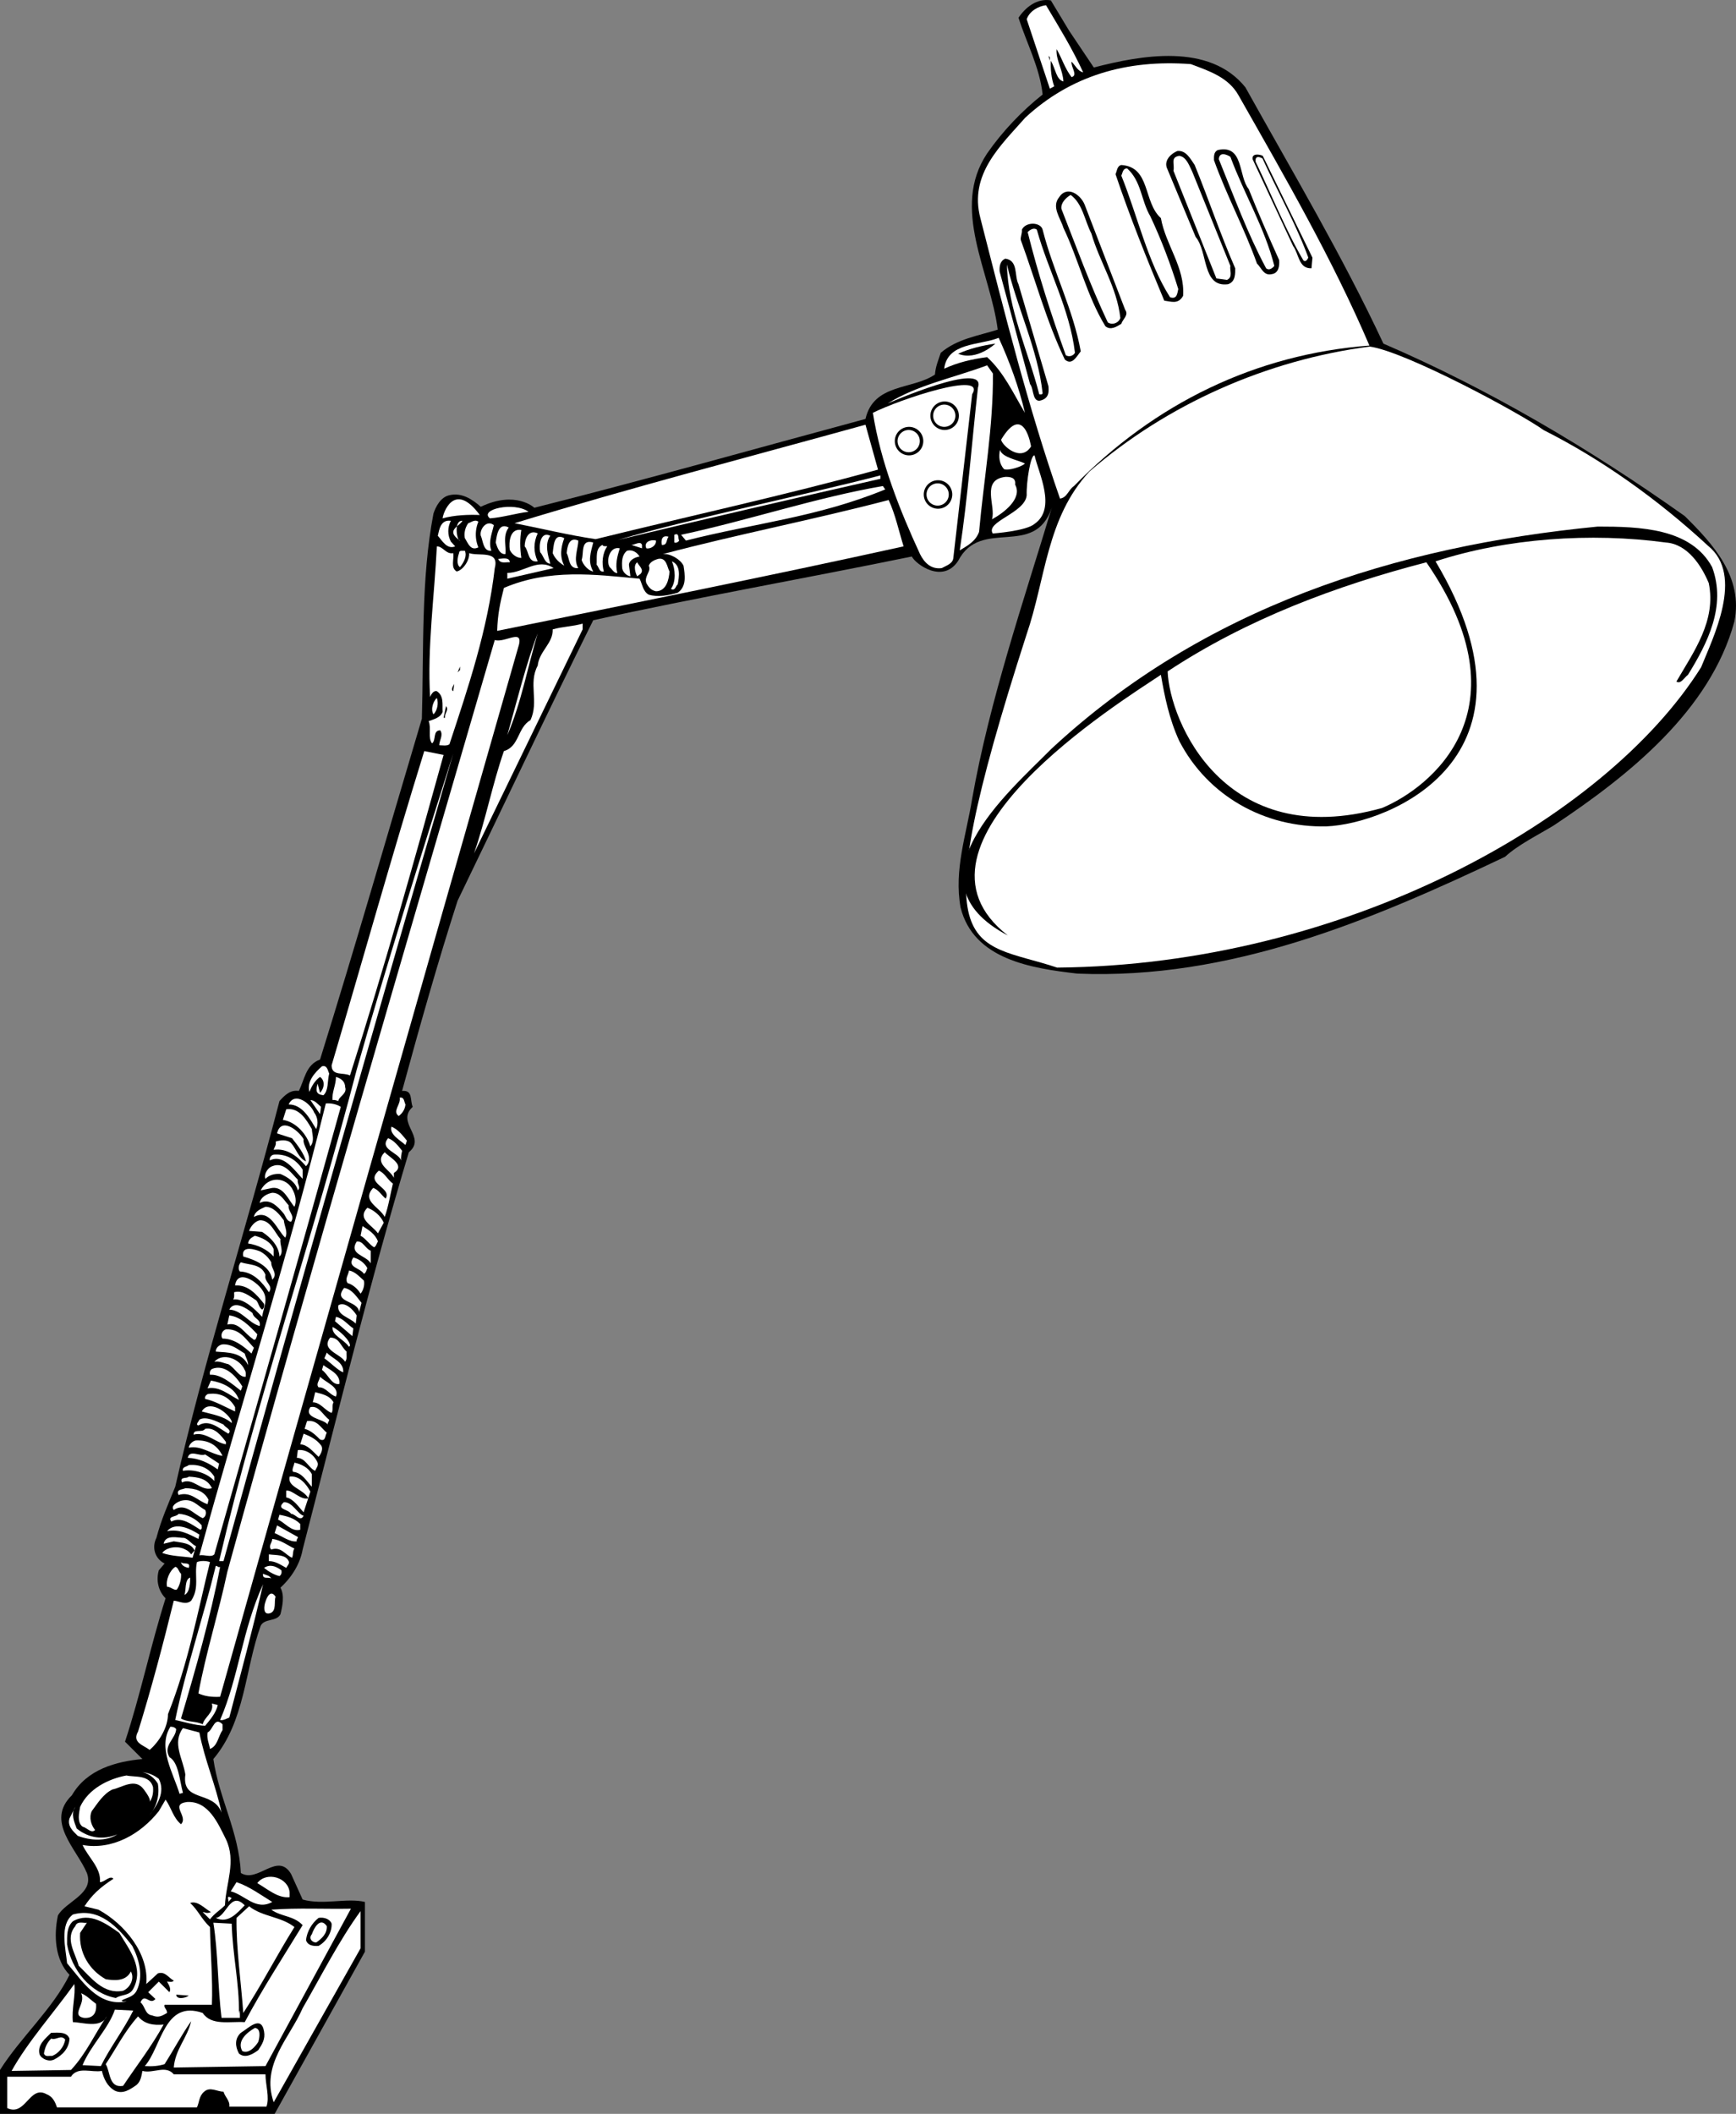 <svg xmlns="http://www.w3.org/2000/svg" width="359.645" height="437.878"><rect width="100%" height="100%" fill="#808080" stroke="none"/><path d="m221.5 6.378 5.102 7.602c9.699-2.5 23.898-5.2 31.398 4.098 9.8 17.601 20.102 34.902 28.602 53.101 21.796 9.399 42.5 21.602 62.398 35.7 5.898 5.8 12.2 12.699 10.3 21.902-5 18.398-21.902 31.898-37.402 42.199-3.097 1.898-7.398 4-10.097 6.5-28 13.3-57 25.5-88.602 24.2-9.5-1.102-21.5-2.9-24.199-13.7-1.398-7.8 1.2-15.102 2.398-22.5 3.602-20.402 10.704-41.102 16.5-60.3-3.597 10.6-14.699 1.898-19.398 11-3.168 4.831-8.8.698-9.602-.9-21.398 4.4-44.699 8.5-66 13.2-9.597 19.3-18.699 38.7-28.097 58.098-4.102 12.703-7.903 26.203-11.5 39.402 2.3-.2 1.597 1.898 2.199 3.3-3.602 3.298 3 6.298-.8 9.4-8.098 27-14.7 54.1-22 82.3-.5 2.8-2.098 5.598-4.598 7.898.898 1.602.398 3.903 0 5.5-.801 1.602-3.301.801-4.102 2.403-3.3 9.199-3.2 19.797-9.8 27.597 1.198 8.2 5.3 15.102 5.698 23.602 3.5 2.2 7.602-4.5 10.403.2l2.398 5.3c4.2 1.2 9.2-.402 12.903.5v10.3l-18.704 33.598H0v-9.097c4.3-6.801 10.898-12.602 14.398-19.703-3-3.098-3.296-8.098-2.398-12.297 1.602-2.903 7.602-4.5 6-8.801-2.102-5-8.7-10.7-3.102-16.102 3.102-5.398 9.204-7 14.602-7.5l-3.602-3.597c3.204-9.703 5.301-19.903 8.403-29.703-1.5-1.5-2-3.7-1.403-5.797l1.204-1.403c-2-1-2.704-3.3-1.704-5.3 1-3.797 2.403-6.899 3.903-10.598 6-26.402 14.699-53.3 21.597-79.902 1-1.098 2.204-2.399 4-2.098 1.204-2.3 1.403-5.402 4.403-6.5 7.3-23.402 14.097-47.102 21.097-70.602.403-14-.199-29 2.403-42.5.5-1.5 1.5-3.398 3.3-3.8 2.5-.598 4.7.8 6.5 2.402 7.231-3.469 11.098.2 11.098.2 23-5.802 46-12.302 68.602-18.4 1.699-7.402 9.699-6 14.398-9.202.102-1.598.7-3 1.2-4.5 3.402-2.899 7.703-3.5 11.8-4.797-1.5-11.903-9.8-25.102-2.199-36.5 3.2-4.602 7.2-8.801 11.5-12.203-.602-5.598-3.3-10.598-5-15.899 1.398-2.101 3.8-4.101 6.7-3.601l3.8 6.3"/><path fill="#fff" d="M216.7 1.078c2.8 4.703 5.402 8.902 7.698 13.902-1.097-.2-1.597-1.402-2.398-2.2-.2 1.098 1.398 2.798 0 3.2-1.398-1.8-2-3.902-3.102-5.8-.199 2.198 1.301 4.3 1.403 6.698-1.5-.398-1.602-2.597-2.602-4.3-.097 1.601.102 3.703.7 5.3l-.899.5-4.8-14.398c.6-1.7 2.402-2.7 4-2.902"/><path d="m217.5 12.578-.3-1 .3.3zm0 0"/><path fill="#fff" d="M256.602 19.78c9.597 16.9 19.5 34 27.097 51.798-23.597 1.8-44.5 12-61.199 29.101-1.2.8-1.398 2.399-2.898 2.602-6.602-18.903-11.5-38.5-16.5-58.102-2.403-9.101 4.296-15.101 9.296-20.8 9.403-8.7 21-12.098 34.301-11.098 3.7 1.398 7.801 2.699 9.903 6.5"/><path d="M258.7 39.18c1.902 4.8 4.1 9.8 6.3 14.698.102 1.2-.102 2.7-1.5 2.903-1.7.398-2.102-1.203-3.102-2.203-2.597-7.297-6.296-14.098-8.898-21.399 0-.7-.102-1.7.8-2.101 5.4-1.2 4.2 5.402 6.4 8.101m-11.2-4.999c2.898 7.1 5.3 14.3 8.398 21.398 0 1 .102 2.8-1.5 3.3-5.398.7-4.097-6.699-6.699-9.8l-6-14.399c-.5-1.601 1-2.898 2.2-3.398 1.8-.203 2.703 1.597 3.601 2.898"/><path fill="#fff" d="M254.898 32.48C257.7 40.078 262 47.18 264 55.078c-.398.5-1.102 1-1.7.5-3.902-7.297-6.698-15-9.8-22.598.102-1.602 1.602-1 2.398-.5"/><path d="m271.898 53.378-.199 2.2c-2.699.101-2.597-3-3.8-4.598l-8.399-18c-.2-1.3 1.5-1 2.102-.7l10.296 21.098"/><path fill="#fff" d="m247 35.578 7.898 19.5c-.199.902.602 2.3-.699 2.902l-2.199-.3-8.898-22.302c.296-1.398-.704-2.8 1.199-3.097 1.5.199 2.097 2.097 2.699 3.297"/><path d="M240.5 45.18c1 5.6 5 10.198 4.602 16.1-1 1.798-2.403 1.2-3.903 1-3.597-8.6-7.097-17.3-10.097-26.202.296-.598.296-1.7 1.199-1.899 6.097.399 4.5 7.7 8.199 11"/><path fill="#fff" d="M238.3 44.78c2.302 4.9 4.2 9.9 5.802 15.098-.204.801-.204 2.2-1.704 1.7-4.699-7.399-6.699-16.797-10.097-25.2.3-.597.3-1.5 1.199-1.5 3 2.7 2.898 6.7 4.8 9.903"/><path d="m224.7 42.378 8.402 21.801c.796 1.102-.5 1.899-.801 2.899-1 .601-2.2 1.402-3.301.5-3.898-6.399-5.5-13.7-8.7-20.399-.6-2-2.5-4.3-.902-6.3 1.704-2.598 4.5-.5 5.301 1.5"/><path fill="#fff" d="M226.102 48.378c1.699 5.903 5.296 11.102 6 17.5-.403 1.102-1.704 1.5-2.602.903-3.602-7.602-6.5-15.602-9.602-23.5-.199-1.203.903-2.301 1.903-2.903 2.5 1.801 2.898 5.301 4.3 8"/><path d="M216 47.578c2.2 8.703 6.3 16.402 7.898 25.203-.898 1.097-1.796 3-3.296 1.699-3.801-7.902-6.102-16.5-9.102-24.7-.2-.5.3-1.402.2-2.202.8-1.7 3.902-1.598 4.3 0"/><path fill="#fff" d="M214.8 47.578c2.4 8.601 6.802 16.402 7.9 25.5-.4.703-1.302.902-1.9.5-3.1-8.598-5.698-16.7-7.902-25.5.5-.5 1.301-1 1.903-.5"/><path d="m211 58.878 6.2 21.102c.1 1.098.1 2.098-.9 2.7-2.6 1.398-2-2.102-2.902-3.102l-6.296-23.297c-.102-1.102.097-2.301 1.199-2.703 2.699.402 1.8 3.601 2.699 5.3"/><path fill="#fff" d="M216 81.48c-.102.3-.5.2-.7.2-2.3-9-6.5-17.602-6.698-26.9 2.097 9 6.398 17.5 7.398 26.7m-3.668 4.031c-2.398-4-4.332-8.332-7.832-11.531-3.102.398-6.102 1.098-8.898 2.398.699-5.5 7.296-4.8 11.296-6.398 2.204 4.8 4.235 10.332 5.434 15.531"/><path d="M198.5 73.28c2.398-1.1 5-1.702 7.7-2.1 0 0-3.868 3.667-7.7 2.1"/><path fill="#fff" d="M319.781 89.085c11.903 6 23.5 14.204 34.102 24 7.535 6.133.933 19.133-1.465 25.133C332.5 169.93 278.25 199.93 219 200.43c-18-6-28.5-.25-6.348-68.941 4-11.602 4.13-24.2 13.032-33.801 16-13.898 36.734-23.133 58.097-25.898 7.602 1.097 31.301 13.898 36 17.296M205.7 77.378c.1 11-1.868 21.7-2.868 32.801-.7 1.899-2.2 2.735-4 3.832 1.7-11.199 2.469-22.133 3.77-33.73 1.898-5.77-18.704 3.297-18.704 3.297 6.102-3.797 13.301-5.2 20.602-7.899l1.2 1.7"/><path fill="#fff" d="m201.398 81.68-3.898 33.898c-.102 1.203-1.5 1.601-2.398 2.101-2.204.3-3.602-1.101-4.5-2.898-4.204-9.102-8.168-19.07-9.77-29.27 5.602-2.8 23.668-8.832 20.566-3.832m12.204 10.801c-2.102 3.367-6-.2-6.204-1.402 4.77-7.899 6.204 1.402 6.204 1.402m-31.704 4.8c-19.296 5.298-39 9.598-58.5 14.4-5.5-.802-11.199-2.2-16.796-3.302 24.199-7.398 48.5-13.699 72.699-20.398l2.597 9.3m30.434-1.269c-.5.602-3.434 1.567-4.332 1.168-1-1.101-1.133-2.601-.832-4 .398 1.602 3.863 2.133 5.164 2.832m-6.664 14.5c-1.566-2.465 6.73-4.23 7.031-7.933-.097-2.7.832-8.532 1.633-8.23.8 3.597 4.602 10.964 0 14.163-1.7 1.5-8.664 2-8.664 2m-23.27-11.331c-15.5 3.5-38.597 8.866-54.398 12.667 15-4.402 39-9.367 54.398-13.367v.7"/><path fill="#fff" d="M210.3 100.378c1.598 2.903-2.402 5.903-4.8 7.2.898-2.7-2.398-8.2 2.8-8.797.9 0 2.2.066 2 1.597m-26.902 1c-14.097 5.801-27.199 7-41.296 10.602l-1-1.2c14-3 27.898-7.702 41.796-10.1l.5.698m.704 2.2c1.398 3 2.097 6.402 3.097 9.601-28.097 6.2-56.097 11.8-84.199 17.5.102-3.398.602-5.8 1.398-8.898 9.403-4 18.704-2.801 28.102-1.903.5.903.7 2.7 1.898 3.301 2 .602 4.204.102 6-.398 1.903-1.301 1.5-3.703 1.204-5.602-.602-1.3-2.801-2.601-4.301-2.398 15.5-4.102 31.097-7.102 46.8-11.203m-84.703 3.102c-2.199-.102-5.296 0-7.699.698 0-.8 2.301-8.03 7.7-.699m10.101-.668c-2.5.301-5.398 1.168-8 1.367-2.332-1.867 5-3.53 8-1.367m-16.102 1.867c-.699 1.403-.699 2.903 0 4.301l.903 1c-1.7.7-2.7-1.2-3.602-2.2.301-1.3.602-3.401 2.7-3.1"/><path fill="#fff" d="M95.8 107.878c-.6 1.2-3.632 1.97-.5 4.102-.6.2-1.402-4.2.5-4.102m3.302.2a6.924 6.924 0 0 0 0 5.3c-1.602.801-2.102-.8-2.801-1.898-.2-1.2.097-2.2.699-3.102.5-.097 1.398-.898 2.102-.3m3.198.702c-.3 1.5-1.198 3.5-.5 5.298-1.698.203-1.698-2-2.198-3.098-.301-1.3 1.199-3.402 2.699-2.2m3.097.5c-1.296 1.7-.5 3.7-.699 5.5-1.199.098-1.699-1.402-2-2.402.2-1.3.5-4.3 2.7-3.097"/><path d="M354.7 117.48c3 8.098-1 15.8-5 22.3-.802.598-1.5 2-2.4 1.4 3.598-6.2 8.302-12.602 6.7-20.4-1.5-3.6-4.398-8.1-8.898-8.402-15.5-2.097-33-.898-47.704 3.903 24.352 40.898-9.898 54.398-22.597 54.898-12.801.3-24.602-6.3-30.5-17.7-2.102-4.6-3-9.1-3.801-13.698-8.121 5.449-56.168 35.066-31.7 54-21.468-11.27-.05-29.5 8.95-38.602 31.5-29.3 71.25-42 113.25-46.101 8.7 0 19.3.3 23.7 8.402"/><path fill="#fff" d="M108 109.78c-.3 1.798-.3 3.7 0 5.798-1 0-2-.797-2.398-1.7-.204-1.5 0-4.5 2.398-4.097m3.398.699c-.898 1.898-.898 3.898 0 5.8-2.097.298-1.796-2.1-2.699-3.1 0-1.4.7-3.602 2.7-2.7m2.601.5c-1.2 1.7-.5 4 0 5.8-1.2-.1-1.398-1.702-2.102-2.402-.296-1.5.102-4.398 2.102-3.398m26.7 1c0 .098-.5.598-1 .398v-1.597c1.1-.5.698.699 1 1.199m-23.802-.5c-.699 1.898-1 3.8 0 5.7-1-.602-1.898-1.4-2.398-2.602.2-1.399.2-4.297 2.398-3.098m21.602-.3c-.5.6-.2 1.8-1.398 1.698-.204-1.097.097-2.097 1.398-1.699m-18.7.801c0 1.598-1.1 3.898 0 5.7-2 .198-1.8-2-2.402-3.102.102-1.098.403-3.5 2.403-2.598m16.097 0c.102 1-1.097 1.8-2 1.598-.597-1.297.903-1.899 2-1.598m-13 .398c-.5 2-1.199 3.903 0 6-.898-.097-2.097-1.3-2.398-2.398.5-1.3-.3-4.402 2.398-3.602m10.102.5v.7l-2.2-.7c.7 0 1.9-.898 2.2 0m-7.2.302c-1 1.398-1.198 3.5-.698 5.198-1 .2-1-.898-1.5-1.398.097-1.5-.301-3.402 1.199-4.102.199.403.699.2 1 .301m-31.903 1.399c.204 1.3-.597 3 .704 3.8 1.199-.199 2.699-2.199 2.597-3.8 2 .703 6.301-.7 5.301 3.101-1.5 12.899-5.5 24.7-9.398 36.5-.602.399-1.403.2-2.102.2 0-1 .898-2.098.2-3.098-1.598 0-.802 2.097-1.7 2.699-.898-1.102-.102-3.2-.7-4.602 1.098-.398 2.4-.699 2.9-1.898-.098-1.602.3-3.3-1.2-4.3-.7-.2-1.2.698-1.398 1.198-.602-10.3.898-20.898 1.398-31.199 1.3 0 1.898 1.7 3.398 1.399m34.5-1c-.5 1.601-1 3.402-.5 5.101-.699.102-1.097-.8-1.597-1.2-.801-1.3 0-4.401 2.097-3.901"/><path fill="#fff" d="M96.3 114.078c.5 1.101-.198 2.402-1 3.402-.8-.5-.5-2.102-.198-2.902 0-.7.699-.399 1.199-.5m36.199 1.202c-.7.098-2.102.598-2.2 1.7l.302 2.398c-.801-.097-1.602-.898-1.704-1.699-.097-1.3-.097-2.7 1-3.601 1.204-.297 2.102.402 2.602 1.203m-26.898 1.199c-.801-.102-1.903.398-2.403-.7.602 0 2.403-.5 2.403.7m33.098 1.898c-.098 1.7-.7 4.102-2.802 4.102-1-.2-1.5-.8-2-1.7-.5-1.5 1.102-2.402.5-3.6.301-.802 1.204-1.2 1.903-1.4 1.8-.402 1.898 1.7 2.398 2.598m1.699 2.7c-.296 0-.5 1.5-1.398.902 1.102-1.5.898-4.102.2-5.7 1.902.798 1.5 3.2 1.198 4.798"/><path fill="#fff" d="m132.7 118.878-.7.5c-.3-.597-.898-2.199 0-2.898.398.8 1.5 1.5.7 2.398m153.6 48.5c-32.632 9.133-44-18-44.402-28.3 16.5-10.899 35.102-17.797 53.602-22.598 21.168 30.7.832 46.7-9.2 50.898M114.7 117.68l-9.598 2.198v-1.199c3.398 0 6.296-3.2 9.597-1m23.101.699c-.402.801-.1 2.102-1.198 2.403-.903-.301-1.903-.703-1.5-1.903-.301-.8.597-1.097 1-1.699.796-.3 1.699.5 1.699 1.2M95.102 128.78c-.801-1.202-.403-3 .199-4.402 1 1.102.199 3-.2 4.403m25.599 1.597c-7.5 15.5-15 30.903-22.5 46.403 2.402-6.903 3.8-14.301 6.198-21.203 3.204-.899 2.801-4.899 5.5-6.399 1.801-3.898-.5-7.601 1.5-11.3.301-3 3.204-4.598 3.102-7.5 2-.598 4.2-.598 6.2-1.2v1.2m-9.302.801c-2.097 7-3.398 14.398-6.296 21.1 2-7.1 3.898-14.8 6.296-21.1m-4.098 3.1c-20.6 72-41 143.598-61.698 217.2-1.704.098-3.204-.102-4.5-.7 1.597-8.6 4.199-16.702 6-25.202 17.796-64.7 36.699-128.7 55.398-193 2.2.703 6.3-2.797 4.8 1.703"/><path d="m94.8 139.28.5-1.202v.703zm-.902 3.9c-.597-.302 0-1.102.204-1.5l-.204 1.5"/><path fill="#fff" d="M90.5 144.578c.398 1.101.102 2.601-.7 3.402-.698-1.2.098-2.902.7-3.402"/><path d="M92.2 148.68h-.302l.5-2.4c.704.798-.398 1.5-.199 2.4"/><path fill="#fff" d="M91.898 156.378c-6.097 22-12.398 44.5-19.398 66.403-1.3-.703-3.8.199-3.8-2.102 6.402-21.7 12.5-43.5 19.198-65.101l4 .8m-45.598 167h-.902c8-34.3 19.602-67.398 28.5-101.8 6.102-21.5 13.204-44 20-65.5-16.199 55.902-32.097 111.101-47.597 167.3m21.899-101c-.4 1.5-.098 3.5-1.2 4.5-1.602-.199-1.602-1-1.2-2.398l.5 1.898c1-1.097 1-2.597 0-3.3-1 .703-1.698 1.8-2.198 3.101-.602-2.101 1.097-4 2.597-5.3 1.102-.301 1.2.902 1.5 1.5m3.301 2.801c.5 1.398-1.398 2-1.398 2.898-.403-.098-.704-.297-1.204-.2-.199-1.5.704-3.097.704-4.8 1 .3 1.898.902 1.898 2.101M84 228.78c-.102 1-.602 1.798-1.398 2.4-1.403-1 .5-2.4.199-3.802 1-.199.898.903 1.199 1.403m-18.898 1.699c.699.898.898 2.3.398 3.398-1.3-2.097-2.8-5.097-5.7-5.097 1.2-2.703 4.5-.301 5.302 1.699m1.398-1.2-.2 1.5-2-2.902c.9 0 1.5.801 2.2 1.403m4.102-.001c-8.602 31-17.403 61.798-26.204 92.7-.699.7-2 0-3.097.2 8.597-31.302 18.398-62 26.199-93.602.898-.098 2.2.101 3.102.703"/><path fill="#fff" d="M64.602 233.878c.097 1.301.597 2.403-.301 3.602-.7-2.5-3-5.102-5.7-5.5l.7-2.2c2.699-.402 4.199 2.2 5.3 4.098"/><path fill="#fff" d="M62.898 235.98c-.296 1.5 2.301 3.7.5 5.598-1.699-2-3.898-3.797-6.699-3.399.102-.5.602-1 .403-1.7.898-.3 2.398-.5 3.199.302 1.097 1.199 1.5 3.097 3.097 3.797C63 238.98 61.7 237.28 60.5 235.78l-3.102-1c.801-3.5 4.5-.602 5.5 1.199m21.402.301-.3.9c-1.102-1-3.398-2.2-2.898-3.802 1.398.602 2.199 1.7 3.199 2.903m-1.001 2.097c-.1.602-.3 1.2-.198 2-.602-1.699-4.602-2.3-2.704-4.597 1.204.398 2.204 1.699 2.903 2.597m-1.699 4.602v1c-.801-1.7-4.204-3-1.903-5.3 1 1.1 4.403 2.698 1.903 4.3"/><path fill="#fff" d="M62.7 242.28v1.9c-1.7-1.7-3.9-5.2-6.802-3.802a1.04 1.04 0 0 1 .801-1.199c2.5-.2 4.602.899 6 3.102"/><path fill="#fff" d="M61.7 244.378c-.2.903.698 1.5 0 2.2-.4-1.7-2.2-2.797-3.598-3.399-1.204-.101-2.301.2-3.102 1-.398-.7.3-2.2 1.398-2.601 2.403-1 4 1.5 5.301 2.8m19.699.802c-.5 2-.898 4.698-1.699 6.898-1.097-2.098-4.898-3.297-2.398-6 1.097.3 1.699 1.5 2.597 2.203 1.403-2.301-4.5-3.102-1.398-5.801 1.3.598 1.7 1.8 2.898 2.7"/><path fill="#fff" d="M60.7 246.578c.5 1 .8 2.3.3 3.402-1.2-1.3-2.2-4.2-4.602-3.902l-2.398.5c1.602-3.098 5.398-2.797 6.7 0"/><path fill="#fff" d="M59.8 249.68c-.198 1.3 1.4 2.1.5 3.398-1-.098-1.1-1.297-1.698-1.899-1.204-1.398-2.801-3-4.801-2 .199-1.2 1.5-1.898 2.597-2.101 1.704 0 2.403 1.5 3.403 2.601"/><path fill="#fff" d="M58.8 252.78c.098 1.2.9 2.4.302 3.598-1.704-1.5-3.102-6.097-6.5-4.3.199-1.2 1.5-1.7 2.398-2.098 1.7 0 2.898 1.598 3.8 2.8m20.7.5-1.2 2.2c-1.3-1.8-4.402-3-2.198-5.3 1.398.5 2.796 1.698 3.398 3.1"/><path fill="#fff" d="M58.102 256.68c-.204 1.198.796 2.6-.204 3.6-.097-2.202-1.898-4-3.597-5.1l-2.7-.2c.297-.902 1.2-2 2.2-2.2 2.199-.1 3.097 2.5 4.3 3.9m20.199.5c-.3.398-.3.898-.8 1.198-1-.597-1.8-1.898-2.8-2.398l.402-2c1.296.8 2.699 1.7 3.199 3.2"/><path fill="#fff" d="M56.7 258.78v1.5c-1.4-1.5-3.302-2.402-5.302-2.702.102-.899.704-1.2 1.403-1.598 1.5.398 3.3 1.2 3.898 2.8m20.101.298v2.601c-1-1.7-4.6-1.8-2.902-4.5 1.301-.2 1.801 1.5 2.903 1.899M56.2 261.48c-.098 1.3 1.5 2.398.198 3.598-.398-2.797-3.5-4.098-6-4.797-.5-2.5 2.704-1.403 3.602-1 1 .597 1.602 1.199 2.2 2.199m19.902 1.2c-.204.398-.204.898-.704 1.198-.796-1.3-3.597-1.3-2.199-3.398 1.2.3 2.301 1.098 2.903 2.2"/><path fill="#fff" d="M55 264.078c-.398 1.5 1.8 2.203.7 3.601-1.302-2-3.2-4.2-6-4.3-.4-.4-.302-1.4.198-1.9 1.801.599 4.204.302 5.102 2.599m20.398 1.202c.204 1-.199 2.098-.699 2.7-.597-1-1.597-1.902-2.699-2.2-.602-.902.2-1.702.3-2.6 1.2.198 2.098 1.198 3.098 2.1"/><path fill="#fff" d="M54.3 267.18c1.4 1.898.302 3.6 0 5.6-1.5-1.6-3.8-3.902-6-3.6.302-.4.2-1 .2-1.5 1.7-.5 3.2.8 4.602 1.698.5.602.5 1.403 1.199 1.903.398-.301.5-.703.398-1.203-1.5-1.899-3.3-4-6-3.797.5-3.5 4.5-.801 5.602.898m20.597 2.699-.5 1.903c-.199-2.5-5.597-1.903-3.097-5 1.699.297 2.597 1.898 3.597 3.097m-1 2.602-.199 1.7c-1.199-1.302-4-1.7-3.597-3.802 1.296-.8 3 .801 3.796 2.102m-21.598-.5c.302 1.3 1.802 1.2 1.5 2.7-2.3-.602-3.698-3.302-6.3-3.4 1-2 3.602-.3 4.8.7m1 4.398c-.1.403-.3 1.7-1 .903-1.698-1.102-2.8-3.5-5.198-2.903l.398-1.898c2.398.3 4.2 2.2 5.8 3.898m19.9-1.198-.2 1.6-3.602-3.1.204-.9c1.5.298 2.398 1.598 3.597 2.4m-.699 3.6-.2.2c-1.198-1.7-3.6-2.3-3.402-4.102 1.301.602 3.704 2.801 3.602 3.903m-19.898.399-.5 1.198c-1.602-1.5-3.602-3.097-6-3.097-.5-.602-.102-1.703.699-1.903 2.8-.199 4.097 2 5.8 3.801m19.199.801c-.1.7.2 1.5-.3 2.098-1-1.7-5.102-2.399-3.102-5 1.903 0 2.102 1.703 3.403 2.902m-21.101.398c.198.801.698 1.5.698 2.403-1.296-2.703-4.199-2.602-6.699-2.801 0-.8.7-1.402 1.403-1.5 1.898-.102 3.097 1 4.597 1.898m20.403 3.902c-1.102-.402-2.704-2.1-3.903-2.902l.5-1.199c1 1.2 3.602 1.899 3.403 4.102"/><path fill="#fff" d="M50.7 283.78c.3.4.198 1 .198 1.4-1.296.198-2.199-1.802-3.597-2.602-1-.2-1.801-.7-2.903-.5 1.801-2 5.301-.598 6.301 1.703M70.3 286.68c-1.6.3-2.3-2-3.6-2.9l.3-1c1.102.9 3.602 1.798 3.3 3.9"/><path fill="#fff" d="m50.2 287.18-.302.898c-1.796-1.399-4.199-3.5-6.398-3.297-.102-.5 0-.903.398-1.203 2.704-1.098 5 1.5 6.301 3.601m19.403 2.101c-1.301-.3-2.102-2-3.602-1.902-.602-.699.2-1.398.3-2.199 1.302 1.3 4.098 2.102 3.302 4.102m-20.102.699c-1.898-.902-4-2.902-6.5-2.402l.7-1.598c2.3.398 5 1.5 5.8 4m19.602.5c-.403.598 0 1.598-.403 2.2-1.398-.5-2.3-2.2-3.898-2.2l.5-2.102c1.398.403 2.898.602 3.8 2.102m-20.401 1v.898c-1.802-.8-4.2-2.199-6.2-2.597-.102-.5.102-.703.5-1 2.5-.403 4.5.597 5.7 2.699m-.7 2.898v.403c-1.7-1.5-4.102-1.801-6.2-2.403 1.4-2.5 5.2-.097 6.2 2m20.2-.3c0 .402-.4.601-.302 1-.898-1.2-5.097-1.297-3.597-3.598 1.8-.402 2.597 1.7 3.898 2.598M47.3 296.98c-1.902-1.102-4-3.102-6.198-1.7-.704-.202.097-.8.199-1.202 1.3-.797 3.5.3 5 1 .3.601 1.898 1.101 1 1.902m20.399-.2c-.4.598-.2 1.9-1.4 1.4-.8-.802-1.902-1.9-3.198-2.2l.5-1.602c2.097-.3 2.796 1.301 4.097 2.403"/><path fill="#fff" d="M46.8 298.68v.5c-2.1-.302-4.198-2.7-6.698-2 0-1.302 1.796-.302 2.398-1.2 2-.402 3.398 1.5 4.3 2.7m19.7.698c.5.602.102 1.7-.5 2.403-1.2-1.102-2.2-2.5-3.8-2.602l.698-2.2c1.301.5 2.602 1.099 3.602 2.4m-20.398 2.199c-2.5-.399-4.403-2.2-7-1.7.097-.699.796-1.398 1.5-1.5 2.5-.097 4.398.903 5.5 3.2M65.8 302.98c.2.7-.3 1.098-.5 1.7-1.402-.602-2-2.7-3.8-2.7l.2-1.602c1.8-.199 3.402 1 4.1 2.602m-20.402.2-.296 1.198c-1.801-1.3-3.801-2.3-6.204-2.398.403-1.8 2.5-.2 3.602-.7l2.898 1.9m19.204 2.198v2.602c-1.204-1.3-2-2.902-3.903-3.102-.3-.5.2-1.199.301-1.898 1.398.3 2.898 1 3.602 2.398m-20.204.5v.903c-1.5-1.703-4.398-2.5-6.5-2.102-.199-.898.801-.8 1.204-1.2 2.199-.198 4.199.599 5.296 2.4m-.5 2.401c-2.296.7-3.898-2.3-6.199-1.202-.5-1.297 1-.7 1.403-1.2 1.898.102 3.898.403 4.796 2.403m20.402.699-1.402 4.3c-1-1.1-2.097-2.8-3.597-3.1v-1.4c1.3-.202 2.898 2 4.597 1.598-1.097-2-4.398-2.3-3.898-4.5 2-.3 3.5 1.602 4.3 3.102m-21.1 1.7-.2.898c-2-.598-3.398-2.7-6-1.899-.602-1.2.8-1.101 1.398-1.398 1.903 0 3.903.5 4.801 2.398m-.699 2.101c.3.5.2 1.4-.5 1.7-1.898-.8-3.602-3.3-6-1.7-.7-.8.602-1.6 1.5-1.902 2.398-.597 3.3 1 5 1.903m20.398 1.199c-.699 1.398-1.699-.402-2.597-.402-.602-1-3.2-.899-1.5-2.399 1.8-.101 2.898 2.5 4.097 2.8M41.8 315.98c-.1.3.2.7-.3.898-1.8-1.097-3.898-2.8-6-1.699-.898-1.2 1.102-.898 1.5-1.601 1.8.101 3.602 1 4.8 2.402m20.4-.3v1.198c-1.802.5-3.2-1.5-4.598-2.097l.296-1c1.602.297 3.102.699 4.301 1.898m-.499 2.699c.1.301-.4.5-.2.903-1.5.199-3.102-1.102-4.602-1.703l.5-1.598 4.301 2.398m-20.399-.5-.198.903c-2-1-3.903-2.102-6.5-1.602 1.796-2.101 5-.398 6.699.7m-.699 2.401-.704 2.4c-2.097-.302-4.398-.302-6.296-1 1-1.302 3.398-1.5 4.796-.7.5.2.903.598 1.204 1l.699-.8c-.7-1.602-2.7-1.602-4.301-1.9l-2.102.5c.403-2 3-1.202 4.301-1.202.903.3 1.5 1.3 2.403 1.703M61 320.78c-.398.5-.2 1.298-.5 1.9-1.398-.602-2.3-2.4-4.3-1.7-.7-.7.198-1.402.198-2.2 1.801.2 3.301 1.4 4.602 2m-1.2 2.598c.302.403-.3 1-.5 1.403-1.1-.602-2.198-1.403-3.6-1.403v-1.398c1.5.2 3.5 0 4.1 1.398m-16.3.2c-2.5 10.101-4.5 21-8.7 31.5 0 2.703-1.8 5.703-3.8 7.402-1.3-1-3.7-1.5-2.398-3.8 2.699-8.7 5.199-18.102 7.398-27.102.898 0 2.5 1 3.602 0 1.796-2.7.597-5.297 1.199-8 .699-.297 1.898-.297 2.699 0m-4.398 1.202c-.602-.1-1.5-.402-1.602-1.202.398.601 2.102-.2 1.602 1.203m6.5-.203c-2 10.402-5.102 21.3-8.102 31.402 1.3.8 3.102.5 4.5 1.2.3-1.5 2.398-2.4 1.898-4.302l1.204.301c-.301 1.602-1.602 3.102-2.602 4.3-2.2-.1-4.398-.8-6.2-1.198 2.2-10.602 5.802-21.203 8.4-31.903.3-.097.5.403.902.2m12.698.702c.098.5 0 .9-.402 1.2-1.199-.3-2.199-.902-3.199-1.7 1.2-.8 2.403-.402 3.602.5m-20.801.7c.102.898-.2 2.3-.8 3.2-.4.5-1.302-.5-2.098-.5-.301-1.4.597-3.4 1.699-4.102.597 0 .699 1 1.199 1.402m18.7 1c-.598-.402-1.9.3-1.7-1 .5.3 1.3.3 1.7 1"/><path fill="#fff" d="M39.398 326.78c0 .798 0 3.098-1.199 3.598.403-.898 0-3.199 1.2-3.597M54.5 328.18c-2 8.8-4.602 18.398-7 27.6-.3.098-1.3.7-1.898.5 3.898-9 4.5-18.402 8.898-28.1m2.602 2.6c-.403.798.296 3-1.204 3.4-1.5.398-1.199-1.602-.898-2.4.3-1 1.102-2.6 2.102-1m-11 27.598c-.903 1.301-1 3.301-2.602 3.903-.2-1.203-.7-2.102-.5-3.403 1.2-.597 1.398-3.398 3.102-1.699v1.2m-9.602-.199c-.102 2-2.8 3.398-1.398 5.8 1.898 1.098 2.097 4.8 2.796 7.398l-.699.2c-1.3-4.297-4.597-9.598-1.898-13.899.5 0 .898.102 1.199.5"/><path fill="#fff" d="M41.3 358.878c1.098 5.7 3.4 10.903 4.598 16.602-1.699-4.7-8.296-2-7.5-7.902-.5-3.297-2.796-6.5-.5-9.598l3.403.898m-8.403 9.602c1.403 2.7-.296 5.398-1.898 7.5 1.5-1.8 2.102-4.2 1.7-6.5-.7-1.2-1.9-2.102-3.2-2.402 1.3.203 2.398.601 3.398 1.402"/><path fill="#fff" d="M31.7 370.18c.1 1.198-.098 2.198-.7 3.1.3-.5-.602-1.8-1.2-2.6-1.8-2.5-4.5-.4-6.5 0-1.902.898-3.1 2.898-4.3 4.5-.602 1.398-.102 2.898.7 3.898-.802.8-1.7-.5-2.598-.7-1.204-.898-.704-2.898-.5-4.097 1.699-3.703 5.796-5.801 9.597-6.5 1.7.398 4.801-.203 5.5 2.398m5.801 7.699c1.602-1.597-2.398-4.097 1.2-4.597 4.5-.301 6.5 4.5 8.1 7.699 2.2 4.598 0 9.098-.198 13.7-1 1-2.204 1.698-3.102 2.898l-1.5-1.5c.602 0 .7.402 1.7 0-1.4-.797-2.7-2.399-4.302-1.899 1.704 1.602 2.301 3.3 4.102 5 .102 5.399.602 10.899.398 16.102h-9.796c-.301.5.597 1 .5 1.699-1.204.7-1.801 1-3.102.5-1.5-.2-1.398-1.902-2.398-2.7.898-2.1 1.898.7 3.097-.702l-1.5-1.399 2.2-2.2 2.203 2.2c.398-.7-.102-1.5-.5-2.2.5 0 1.097.2 1.398-.198-1.102-.602-1.8-2-3.3-1.5l-2.4 2.199c.598-6.2-4.402-12.402-9.902-15.402l-2.898-.7c1.5-2.3 3.2-3.898 6-5.699-.7-.8-1.8.7-2.8.7.3-2.9-2.4-5.098-3.598-7.7 6.097 1.102 12-2.2 15.796-7l1.403-2.398c1.199 1.699 1.597 3.797 3.199 5.097"/><path fill="#fff" d="M15.898 378.78c2.5 2 5.5 2.4 8.403 1.2-2.301 1.5-5.602 1.3-8.2.3-.902-.902-2.203-2-1.703-3.6l1.204-2.4c-1 1.4-.204 3.2.296 4.5M60 391.98v1c-2.398.3-4.602-1.7-6.7-2.902 1.9-2.5 6.4-1.2 6.7 1.902m-3.602 2c-3.398 1.898-5.699-1.5-8.597-2.2L49 389.879c2.7.903 5.102 2.7 7.398 4.102M48 393.18l-.7.8c.2-.3-.6-1.602.7-.8m2.7 1.5c-1.5 1.5-3.4 3.898-6 2.6 2.198-.202 3-5.702 6-2.6m10.3 4.5c-3.7 5.898-6.8 12-10.602 17.8-.398-5.902-1.5-13.5-1.398-19.7l2.602-2.402c2.796 2.2 6.597 2.102 9.398 4.301"/><path fill="#fff" d="m55 427.98-19 .3c.3-3.8 2.8-6.1 3.602-9.6-1.903 2.698-3.602 5.898-5.5 8.898-1.301.402-2.602.5-4.102.402 3.5-4 4-13.8 12-11 1.8 2.7 5.602 1.7 8.7 1.898 3.6-6.8 7.902-13.398 12-20.097-1.9-2-4.4-1.703-6.5-3.203 5.5-.399 11-.098 16.5-.2L55 427.98m19.7-24.402-18 31.902c-2.7-7.8 3.3-13.3 6-19.5 3.698-6.402 7.6-14.102 12-20.102v7.7m-47.302-.5c1.403 2.703 2.403 6.3.903 9.3-.7 1.301-2 1.403-3.102 2 .2.403.7.102 1 .2-5.898 1.203-9.199-4.297-12.3-7.899-.297-3.101-1.598-8 1.203-10.101 5.5-1.5 9.296 2.601 12.296 6.5"/><path d="M24.7 400.378c2.1 3.5 5.198 7.301 2.902 11.602-.801 1.5-2.403 1.098-3.602 1.898-5.3-1-9.2-5.898-10.102-11.097 0-1.801-.097-3.602 1.204-4.801 3.5-2 6.898.5 9.597 2.398M68.7 398.48c.1 1.598-.9 3.598-2.7 4.598-1.102.101-2.3-.098-2.602-1.2.204-1.8 1.204-3.5 2.602-4.597 1.2-.203 2.398.297 2.7 1.199"/><path fill="#fff" d="M16.602 400.378c-.301 4.102 1.898 7.7 5.296 9.602 1.704.3 4.204.5 5.204-1.602.796 1.301 0 3.301-1.602 4-4.102.801-6.602-2.699-9.2-5.199-.698-2.601-2.902-5.601-.698-8.2.398-1.198 1.898-.5 2.398-.698l-1.398 2.097M48 398.48c.2 6.7 1.602 12.3 1.5 18.7.2-1.5.2-.2.2.8h-3.802c-.796-6.3-.699-13.5-1.699-19.7l3.801.2m19.7.5c.1 1.5-1 2.598-2.2 3.398-.898 0-1.602-.898-.898-1.699.398-1.2 1.699-3.7 3.097-1.7m-52.597 19.899c1.898 0 5.796 1.403 7-1.199-2.5 3.7-4.301 7.8-7.403 11.102l-12.3.199c3.402-6.102 8.703-12 13-18 .3 2.3-.598 5.2-.297 7.898"/><path fill="#fff" d="M19.898 415.078c.204 2.101-.796 3.101-2.597 2.902-2.7-.602.597-2.902-.5-5.102 1.199.5 2.097 1.5 3.097 2.2"/><path d="M39.102 413.378c-.403.403-2.5 1-2.602-.199l2.602.2"/><path fill="#fff" d="M27.602 416.48c-1.801 3.7-4.903 7.8-6.704 11.5l-3.796-.2c1.699-4.1 5.398-7.6 6.699-11.5l3.8.2m6.297 2.898c-2.597 4.7-5.597 8.5-8.398 12.7-3 .5-2.602-2.899-3.602-4.5 2.204-3.297 3.903-6.797 6.704-9.899 1.296 1.602 3.199 1.899 5.296 1.7"/><path d="M54.7 420.78c.3 1.598-.4 2.7-1.2 3.9-1.102.8-2.7 1.8-4 .698-.8-1.5-.898-3.097.398-4.3 1.403-.797 4.204-3.797 4.801-.297"/><path fill="#fff" d="M53.5 422.98c-.7 1.098-2 2.5-3.3 1.898-1.2-2.097 1-3.898 2.6-4.8 1.302.101 1 2 .7 2.902"/><path d="M14.398 422.28c-.097 2-1.398 3.4-3.097 4.298-1.102.601-2.602 0-3.102-1-.5-2 1.102-3.2 2.403-4.5 1.398 0 3.199-.297 3.796 1.203"/><path fill="#fff" d="M13.5 422.48c-.2 1.5-1.398 2.898-2.7 3.398-.6-.097-1.402.301-1.698-.5.199-1.199.597-2.199 1.5-3.097 1.097.398 2-.903 2.898.199m22.5 7.2h19c0 2.198.898 4.8.2 6.698h-7.7c.2-1.199-.898-2-1.2-3.097-1.3 0-2.8-1.102-4 0-1.1.898-1 2.25-1.5 3.25h-29c-.402-1.203-.902-2.25-2.198-2.75-3.5-1.903-4.301 4.699-8.102 2.898v-6.5h13.2c1.402-2.2 4.3-.8 6.402-1.2.398 1.599 1.097 3.2 2.699 4.099 1.699.8 3.199-.297 4.5-1.2.898-.8 1-1.898 1.199-2.898 2.3.598 4.8-1.3 6.5.7"/><path d="M194.25 105.378a2.95 2.95 0 1 0 0-5.898 2.95 2.95 0 0 0 0 5.898"/><path fill="#fff" d="M194.25 104.734a2.304 2.304 0 1 0 0-4.61 2.304 2.304 0 1 0 0 4.61m67.316-71.891c2.77 6.106 7.164 14.078 9.47 20.512-.188.46-.56.95-1.005.59-3.422-5.742-6.953-14.367-9.91-20.442-.148-1.355.875-1 1.445-.66"/><path d="M188.25 94.324a2.95 2.95 0 1 0 0-5.898 2.95 2.95 0 0 0 0 5.898"/><path fill="#fff" d="M188.25 93.68a2.304 2.304 0 1 0 .002-4.609 2.304 2.304 0 0 0-.002 4.608"/><path d="M195.625 89.066a2.95 2.95 0 1 0 0-5.898 2.95 2.95 0 0 0 0 5.898"/><path fill="#fff" d="M195.625 88.421a2.304 2.304 0 1 0 0-4.609 2.304 2.304 0 1 0 0 4.61"/></svg>
